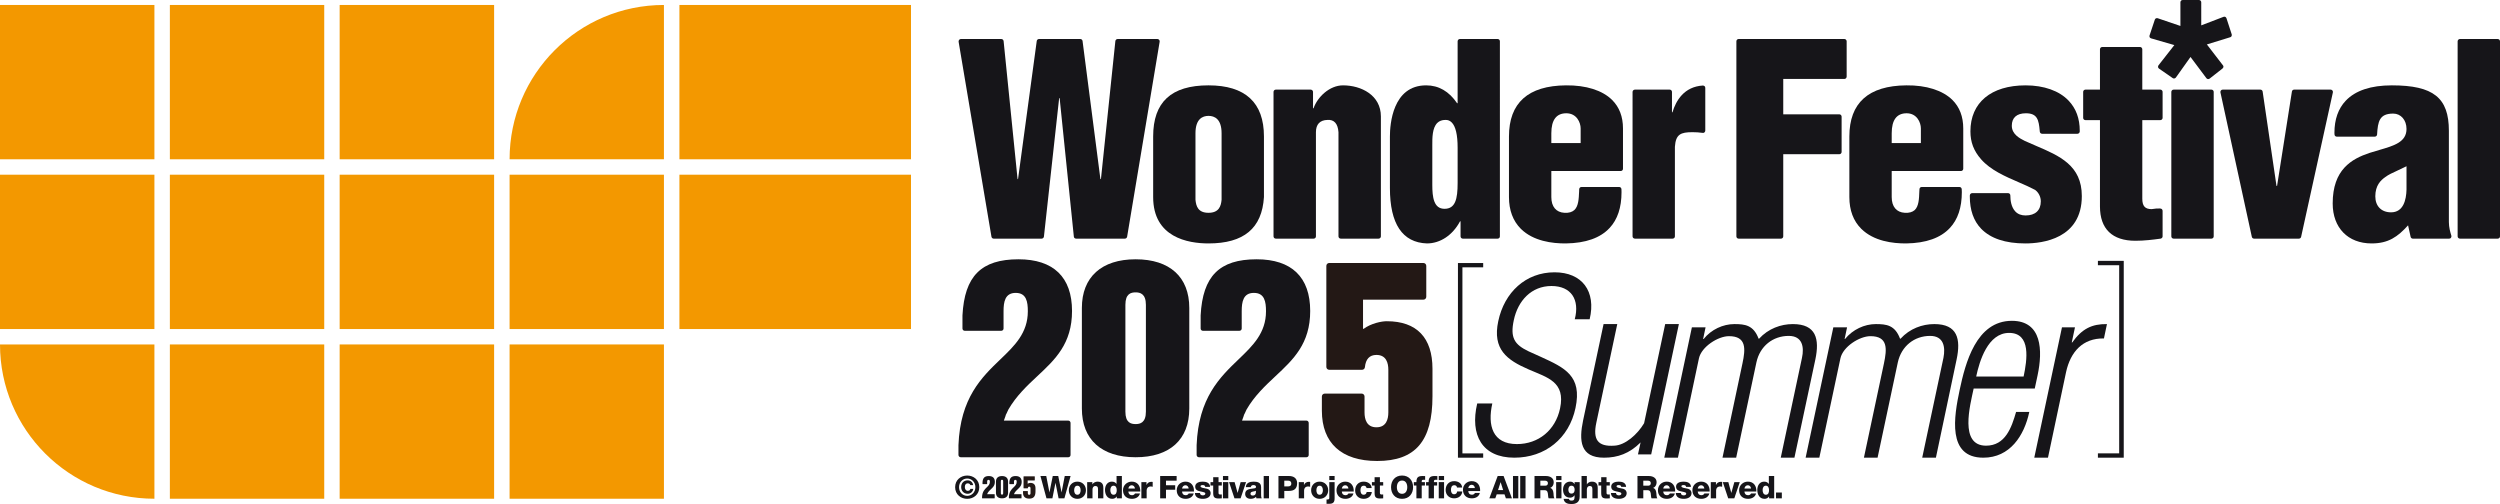 <?xml version="1.0" encoding="UTF-8"?><svg id="_イヤー_2" xmlns="http://www.w3.org/2000/svg" viewBox="0 0 672.868 135.664"><defs><style>.cls-1{fill:#f39800;}.cls-2{fill:#161519;}.cls-3{fill:#231815;}</style></defs><g id="_イルロゴ"><g id="_バナー"><g><g><g><path class="cls-2" d="M672.247,10.499h-10.163c-.322,0-.619,.289-.619,.612V63.62c0,.34,.297,.609,.619,.609h10.163c.351,0,.621-.269,.621-.609V11.111c0-.322-.27-.612-.621-.612Z"/><path class="cls-2" d="M303.363,63.712l8.757-52.488c.024-.188-.021-.376-.14-.498-.106-.146-.294-.227-.46-.227h-10.707c-.317,0-.587,.257-.615,.555l-3.88,37.137h-.146l-4.805-37.154c-.042-.31-.303-.537-.612-.537h-11.116c-.3,0-.557,.227-.602,.537l-5.022,37.08-.136,.131-3.759-37.181c-.027-.31-.299-.567-.612-.567h-10.901c-.166,0-.341,.081-.454,.227-.107,.122-.164,.31-.146,.498l8.842,52.488c.045,.301,.312,.516,.605,.516h12.893c.306,0,.579-.227,.624-.546l4.096-37.266h.133c0,.009,3.823,37.266,3.823,37.266,.019,.319,.29,.546,.621,.546h13.111c.297,0,.548-.215,.609-.516Z"/><path class="cls-2" d="M310.37,53.043c0,10.842,9.332,12.475,14.894,12.475,9.509,0,14.398-4.065,14.925-12.475v-16.313c0-9.12-5.025-13.758-14.925-13.758-10.035,0-14.894,4.503-14.894,13.758v16.313Zm18.417,.713c-.154,1.719-.706,3.519-3.523,3.519-2.803,0-3.341-1.761-3.505-3.519v-17.891c0-3.853,1.91-4.679,3.505-4.679,1.619,0,3.523,.827,3.523,4.679v17.891Z"/><path class="cls-2" d="M343.385,64.229h10.184c.342,0,.611-.269,.611-.609v-28.044c0-2.098,1.06-3.244,3.076-3.298,1.807-.146,2.824,.976,2.991,3.298v28.044c0,.34,.278,.609,.624,.609h10.168c.333,0,.624-.269,.624-.609V31.344c0-5.736-5.297-8.371-10.193-8.371-3.62,0-6.875,3.125-7.935,6.175h-.14v-4.417c0-.325-.293-.612-.624-.612h-9.385c-.348,0-.62,.286-.62,.612V63.62c0,.34,.272,.609,.62,.609Z"/><path class="cls-2" d="M403.095,10.499h-10.168c-.341,0-.611,.289-.611,.612V27.775h-.148c-2.156-3.184-4.947-4.802-8.324-4.802-9.048,0-9.751,10.505-9.751,13.758v13.874c0,9.663,3.36,14.68,9.96,14.913,3.584,0,6.915-2.208,8.907-5.942h.145v4.044c0,.34,.27,.609,.605,.609h9.384c.346,0,.599-.269,.599-.609V11.111c0-.322-.252-.612-.599-.612Zm-17.594,28.592c-.01-1.973-.01-4.647,1.332-5.996,.554-.546,1.275-.818,2.185-.818,.663-.03,1.222,.197,1.68,.654,1.081,1.039,1.619,3.352,1.619,6.855v9.466c0,4.294-.602,6.948-3.53,6.948-2.894,0-3.285-3.098-3.285-6.437v-10.672Z"/><path class="cls-2" d="M421.481,22.973c-10.193,.084-15.347,4.706-15.347,13.758v16.313c0,3.554,1.084,6.425,3.2,8.544,3.345,3.31,8.45,3.966,12.146,3.93,5.297-.084,9.233-1.462,11.73-4.157,2.14-2.265,3.217-5.509,3.217-9.636l-.015-.603-.006-.2c-.009-.328-.272-.597-.611-.597h-10.138c-.339,0-.6,.251-.623,.597l-.022,.627c-.088,1.961-.164,3.966-1.302,4.999-.605,.537-1.48,.8-2.664,.728-2.228-.128-3.511-1.659-3.511-4.232v-7.016h18.684c.333,0,.602-.266,.602-.609v-10.845c0-3.184-.987-5.751-2.945-7.691-2.592-2.564-6.996-3.972-12.396-3.91Zm-3.945,15.53v-2.638c0-3.578,1.351-5.378,4.033-5.378,2.798,0,3.857,2.495,3.857,4.086v3.93h-7.891Z"/><path class="cls-2" d="M458.311,23.021c-5.064,.322-7.236,4.08-8.168,7.192l.007-.012s-.007,0-.007,.012h-.136v-5.482c0-.325-.276-.612-.612-.612h-9.361c-.344,0-.636,.286-.636,.612V63.62c0,.34,.293,.609,.636,.609h10.141c.342,0,.62-.269,.62-.609v-24.113c.224-3.387,1.577-3.93,4.735-3.93,.927,0,1.784,.054,2.743,.188,.184,.03,.351-.012,.494-.146,.128-.122,.205-.301,.205-.475v-11.496c0-.176-.076-.334-.188-.457-.134-.104-.305-.17-.472-.17Z"/><path class="cls-2" d="M496.409,10.499h-28.47c-.33,0-.596,.289-.596,.612V63.62c0,.34,.266,.609,.596,.609h11.422c.328,0,.596-.269,.596-.609v-22.111h15.093c.337,0,.615-.283,.615-.603v-9.517c0-.328-.278-.621-.615-.621h-15.093v-9.514h16.452c.342,0,.614-.292,.614-.636V11.111c0-.322-.272-.612-.614-.612Z"/><path class="cls-2" d="M513.092,22.973c-10.189,.084-15.342,4.706-15.342,13.758v16.313c0,3.554,1.081,6.425,3.2,8.532,3.348,3.322,8.446,3.978,12.142,3.942,5.264-.084,9.206-1.462,11.706-4.157,2.14-2.265,3.223-5.509,3.223-9.636l-.022-.573-.006-.23c-.015-.328-.281-.597-.617-.597h-10.134c-.345,0-.621,.251-.624,.597l-.036,.627c-.07,1.961-.142,3.966-1.25,4.999-.615,.537-1.495,.8-2.668,.728-2.233-.128-3.517-1.659-3.517-4.232v-7.016h18.644c.337,0,.614-.266,.614-.609v-10.845c0-3.184-.984-5.751-2.936-7.691-2.621-2.564-7.02-3.972-12.376-3.91Zm-3.945,15.53v-2.638c0-3.578,1.351-5.378,4.016-5.378,2.778,0,3.835,2.495,3.835,4.086v3.93h-7.85Z"/><path class="cls-2" d="M547.916,39.214l-2.945-1.286c-1.296-.651-3.5-1.752-3.5-4.086,0-2.164,1.327-3.354,3.791-3.354,3.082,0,3.466,1.773,3.721,4.715l.022,.227c.03,.322,.296,.573,.624,.573h9.515c.322,0,.603-.283,.614-.606v-.203c0-3.289-.996-5.999-2.99-8.094-2.529-2.668-6.662-4.127-11.582-4.127-9.299,0-14.855,4.647-14.855,12.376,0,2.925,.884,5.247,2.879,7.527,2.527,2.886,6.412,4.578,10.147,6.192,1.583,.671,3.052,1.34,4.405,2.053,.942,.719,1.514,1.868,1.514,3.071,0,2.426-1.492,3.796-4.09,3.796-1.156,0-2.083-.349-2.763-1.068-1.114-1.182-1.347-2.987-1.347-4.321,0-.346-.27-.618-.605-.618h-9.678c-.322,0-.605,.272-.62,.603l-.004,.313c0,3.629,1.016,6.545,3.03,8.64,2.531,2.629,6.529,3.981,11.904,3.981,4.575,0,15.211-1.244,15.211-12.749,0-8.276-6.024-10.836-12.4-13.555Z"/><path class="cls-2" d="M581.433,24.119h-4.841V13.274c0-.343-.272-.627-.603-.627h-10.19c-.328,0-.6,.284-.6,.627v10.844h-3.902c-.351,0-.618,.286-.618,.612v6.998c0,.34,.267,.603,.618,.603h3.902v23.239c0,6.043,3.305,9.231,9.533,9.231,2.413,0,4.686-.284,6.793-.573,.302-.063,.532-.31,.532-.597v-6.888c0-.343-.275-.612-.606-.612l-.103-.021c-.738,0-1.223,0-2.243,.176h0c-1.783,0-2.512-.824-2.512-2.811v-21.144h4.841c.33,0,.623-.263,.623-.603v-6.998c0-.325-.293-.612-.623-.612Z"/><path class="cls-2" d="M595.198,24.119h-10.171c-.345,0-.621,.286-.621,.612V63.62c0,.34,.276,.609,.621,.609h10.171c.343,0,.614-.269,.614-.609V24.731c0-.325-.27-.612-.614-.612Z"/><path class="cls-2" d="M627.765,24.355c-.124-.149-.291-.236-.476-.236h-9.829c-.3,0-.55,.212-.597,.513l-3.996,25.412h-.154l-3.73-25.412c-.043-.277-.3-.513-.614-.513h-10.145c-.184,0-.357,.086-.475,.236-.111,.146-.161,.325-.124,.516l8.449,38.877c.064,.29,.315,.481,.6,.481h12.067c.285,0,.538-.191,.599-.481l8.549-38.877c.043-.191-.007-.37-.124-.516Z"/><path class="cls-2" d="M659.109,59.785v-24.582c0-8.899-4.168-12.23-15.356-12.23-5.627,0-9.797,1.391-12.397,4.127-2.013,2.116-3.052,5.02-3.052,8.664l.022,.412c0,.346,.276,.603,.602,.603h10.241c.322,0,.593-.257,.615-.57,.208-3.525,.621-5.638,4.341-5.638,2.071,0,3.579,1.737,3.579,4.136,0,3.536-3.375,4.506-7.254,5.64l-2.618,.785c-4.962,1.642-9.996,4.524-9.996,13.63,0,6.545,4.099,10.756,10.477,10.756,4.502,0,7.011-1.77,9.812-4.873l.685,3.104c.067,.29,.318,.481,.602,.481h9.781c.185,0,.372-.078,.487-.257,.112-.143,.154-.352,.096-.543-.293-.91-.667-2.256-.667-3.644Zm-11.404-15.029v6.282c-.07,2.778-.848,6.109-4.16,6.109-2.613,0-4.236-1.671-4.236-4.301,0-2.925,1.435-4.309,2.658-5.169,.871-.663,1.95-1.146,3.194-1.719,.018,0,2.522-1.203,2.522-1.203h.022Z"/><path class="cls-2" d="M585.631,20.872l3.938-5.541,4.268,5.702c.094,.134,.234,.221,.406,.251,.167,.027,.328-.03,.46-.116l3.482-2.734c.17-.14,.248-.305,.248-.492,0-.131-.04-.277-.136-.361l-4.325-5.622,6.29-1.94c.158-.042,.287-.155,.354-.298,.046-.084,.069-.185,.069-.283,0-.06-.007-.128-.03-.206l-1.411-4.327c-.061-.161-.167-.286-.315-.367-.158-.069-.33-.072-.496,0l-5.975,2.289V.609c0-.331-.272-.609-.626-.609h-4.378c-.343,0-.602,.277-.602,.609V6.986l-6.126-2.083c-.151-.051-.322-.024-.473,.045-.133,.072-.251,.185-.291,.352l-1.414,4.235c-.036,.069-.036,.128-.036,.185,0,.101,.019,.209,.055,.29,.087,.146,.222,.26,.385,.31l6.266,1.814-4.265,5.446c-.07,.113-.12,.257-.12,.379v.107c.043,.176,.12,.31,.269,.406l3.675,2.546c.266,.191,.65,.122,.853-.146Z"/><path class="cls-3" d="M373.265,86.455c-1.398,0-4.225,.55-6.277,2.068,.012-.008-.074-.005-.076-.004,0-.003-.041-.038-.058-.052v-7.814h16.249c.429,0,.776-.347,.776-.776v-8.318c0-.428-.347-.776-.776-.776h-25.347c-.429,0-.776,.348-.776,.776v27.194c0,.429,.347,.776,.776,.776h8.83c.399,0,.734-.303,.773-.7,.215-2.191,1.26-3.302,3.104-3.302,2.648,0,3.204,2.176,3.204,4.002v11.472c0,1.826-.557,4.002-3.204,4.002s-3.203-2.176-3.203-4.002v-4.292c0-.429-.347-.776-.776-.776h-9.93c-.429,0-.776,.347-.776,.776v3.824c0,8.732,5.286,13.54,14.885,13.54,10.294,0,14.884-5.368,14.884-17.407v-7.404c0-8.378-4.248-12.806-12.283-12.806Z"/><path class="cls-2" d="M279.19,101.245c4.806-4.486,9.343-8.735,9.343-17.543,0-9.1-4.99-13.915-14.414-13.915-10.013,0-14.525,4.521-15.074,15.115v3.522c0,.34,.275,.609,.614,.609h9.819c.348,0,.624-.269,.624-.609v-4.649c0-2.561,.4-4.943,3.278-4.943,2.88,0,3.258,2.382,3.258,4.943,0,5.849-3.565,9.276-7.342,12.899-5.076,4.868-10.834,10.403-11.33,23.141v2.639c0,.34,.287,.614,.629,.614h28.924c.34,0,.617-.274,.617-.614v-8.622c0-.34-.277-.631-.617-.631h-17.332c.04-.118,.536-1.489,.536-1.489-.03,.063-.08,.088-.111,.141,.161-.254,.37-.722,.793-1.633,2.12-3.661,5-6.38,7.782-8.974Z"/><path class="cls-2" d="M305.656,69.787c-9.177,0-14.472,4.785-14.472,13.092v27.073c0,8.353,5.295,13.115,14.472,13.115,9.192,0,14.437-4.762,14.437-13.115v-27.073c0-8.307-5.244-13.092-14.437-13.092Zm-2.759,12.257c0-2.984,1.473-3.354,2.759-3.354,1.181,0,2.76,.355,2.76,3.354v28.761c0,2.996-1.579,3.336-2.76,3.336-1.286,0-2.759-.372-2.759-3.336v-28.761Z"/><path class="cls-2" d="M343.291,101.245c4.806-4.486,9.346-8.735,9.346-17.543,0-9.1-4.995-13.915-14.416-13.915-10.013,0-14.527,4.521-15.071,15.115v3.522c0,.34,.272,.609,.614,.609h9.816c.348,0,.624-.269,.624-.609v-4.649c0-2.561,.4-4.943,3.278-4.943,2.88,0,3.258,2.382,3.258,4.943,0,5.849-3.562,9.276-7.341,12.899-5.076,4.868-10.834,10.403-11.332,23.141v2.639c0,.34,.29,.614,.634,.614h28.921c.34,0,.614-.274,.614-.614v-8.622c0-.34-.274-.631-.614-.631h-17.332c.04-.118,.536-1.489,.536-1.489-.035,.063-.083,.088-.108,.141,.161-.254,.37-.722,.79-1.633,2.117-3.661,5.003-6.38,7.782-8.974Z"/></g><g id="_ルシー"><path class="cls-2" d="M260.323,133.456c-1.21,0-2.198-.961-2.198-2.334,0-1.37,.989-2.331,2.198-2.331,1.192,0,2.198,.961,2.198,2.331,0,1.373-1.006,2.334-2.198,2.334Zm0,.803c1.675,0,3.252-1.152,3.252-3.136,0-1.988-1.577-3.134-3.252-3.134-1.684,0-3.252,1.146-3.252,3.134,0,1.985,1.568,3.136,3.252,3.136Zm.836-2.68c-.027,.37-.322,.522-.711,.522-.454,0-.767-.439-.767-1.021,0-.606,.272-.991,.752-.991,.337,0,.648,.122,.726,.483h.756c-.128-.839-.723-1.286-1.481-1.286-1.078,0-1.738,.776-1.738,1.809,0,1.012,.693,1.803,1.753,1.803,.735,0,1.38-.454,1.502-1.319h-.791Z"/><g><path class="cls-3" d="M277.316,129.966c-.158,0-.476,.062-.707,.233l-.009-0-.006-.006v-.88h1.83c.048,0,.087-.039,.087-.087v-.937c0-.048-.039-.087-.087-.087h-2.855c-.048,0-.087,.039-.087,.087v3.063c0,.048,.039,.087,.087,.087h.995c.045,0,.083-.034,.087-.079,.024-.247,.142-.372,.35-.372,.298,0,.361,.245,.361,.451v1.292c0,.206-.063,.451-.361,.451s-.361-.245-.361-.451v-.483c0-.048-.039-.087-.087-.087h-1.119c-.048,0-.087,.039-.087,.087v.431c0,.984,.596,1.525,1.677,1.525,1.16,0,1.677-.605,1.677-1.961v-.834c0-.944-.478-1.443-1.384-1.443Z"/><path class="cls-2" d="M266.71,131.669c.541-.505,1.052-.984,1.052-1.976,0-1.025-.562-1.568-1.624-1.568-1.128,0-1.636,.509-1.698,1.703v.397c0,.038,.031,.069,.069,.069h1.106c.039,0,.07-.03,.07-.069v-.524c0-.288,.045-.557,.369-.557,.324,0,.367,.268,.367,.557,0,.659-.402,1.045-.827,1.453-.572,.548-1.22,1.172-1.276,2.607v.297c0,.038,.032,.069,.071,.069h3.258c.038,0,.069-.031,.069-.069v-.971c0-.038-.031-.071-.069-.071h-1.952c.005-.013,.06-.168,.06-.168-.003,.007-.009,.01-.012,.016,.018-.029,.042-.081,.089-.184,.239-.412,.563-.719,.877-1.011Z"/><path class="cls-2" d="M269.691,128.126c-1.034,0-1.63,.539-1.63,1.475v3.05c0,.941,.596,1.477,1.63,1.477,1.036,0,1.626-.536,1.626-1.477v-3.05c0-.936-.591-1.475-1.626-1.475Zm-.311,1.381c0-.336,.166-.378,.311-.378,.133,0,.311,.04,.311,.378v3.24c0,.338-.178,.376-.311,.376-.145,0-.311-.042-.311-.376v-3.24Z"/><path class="cls-2" d="M273.931,131.669c.541-.505,1.053-.984,1.053-1.976,0-1.025-.563-1.568-1.624-1.568-1.128,0-1.636,.509-1.698,1.703v.397c0,.038,.031,.069,.069,.069h1.106c.039,0,.07-.03,.07-.069v-.524c0-.288,.045-.557,.369-.557,.324,0,.367,.268,.367,.557,0,.659-.401,1.045-.827,1.453-.572,.548-1.22,1.172-1.277,2.607v.297c0,.038,.033,.069,.071,.069h3.258c.038,0,.069-.031,.069-.069v-.971c0-.038-.031-.071-.069-.071h-1.952c.005-.013,.06-.168,.06-.168-.004,.007-.009,.01-.012,.016,.018-.029,.042-.081,.089-.184,.239-.412,.564-.719,.877-1.011Z"/></g><g><path class="cls-2" d="M286.483,134.127h-1.565l-.827-4.139h-.018l-.824,4.139h-1.592l-1.625-6.011h1.565l.851,4.396h.018l.884-4.396h1.472l.887,4.396h.015l.851-4.396h1.571l-1.664,6.011Z"/><path class="cls-2" d="M289.102,131.949c0-.555,.206-1.224,.869-1.224,.666,0,.878,.668,.878,1.224s-.212,1.212-.878,1.212c-.663,0-.869-.657-.869-1.212Zm-1.431,0c0,1.313,.947,2.31,2.3,2.31,1.359,0,2.306-.997,2.306-2.31s-.947-2.319-2.306-2.319c-1.353,0-2.3,1.006-2.3,2.319Z"/><path class="cls-2" d="M292.608,129.758h1.392v.594h.015c.26-.442,.851-.722,1.371-.722,1.46,0,1.577,1.062,1.577,1.695v2.802h-1.431v-2.11c0-.597,.066-1.206-.717-1.206-.541,0-.773,.451-.773,.934v2.382h-1.434v-4.369Z"/><path class="cls-2" d="M299.719,130.725c.624,0,.851,.579,.851,1.215,0,.555-.152,1.221-.851,1.221-.657,0-.875-.666-.875-1.262,0-.558,.218-1.173,.875-1.173Zm2.231-2.608h-1.431v2.113h-.018c-.293-.397-.708-.6-1.245-.6-1.239,0-1.846,1.077-1.846,2.217,0,1.23,.582,2.411,1.956,2.411,.505,0,.923-.224,1.204-.636h.015v.504h1.365v-6.011Z"/><path class="cls-2" d="M303.689,131.495c.083-.531,.421-.892,.923-.892,.481,0,.83,.403,.854,.892h-1.777Zm3.208,.8c.069-1.483-.717-2.665-2.285-2.665-1.284,0-2.359,.964-2.359,2.301,0,1.465,.974,2.328,2.395,2.328,.977,0,1.914-.442,2.174-1.45h-1.338c-.137,.316-.472,.477-.818,.477-.606,0-.953-.394-.977-.991h3.208Z"/><path class="cls-2" d="M307.198,129.758h1.377v.767h.015c.212-.555,.699-.85,1.314-.85,.111,0,.23,.012,.337,.033v1.31c-.185-.054-.352-.086-.547-.086-.708,0-1.078,.489-1.078,1.03v2.167h-1.419v-4.369Z"/><path class="cls-2" d="M312.254,128.117h4.432v1.253h-2.864v1.232h2.479v1.206h-2.479v2.319h-1.568v-6.011Z"/><path class="cls-2" d="M318.144,131.495c.084-.531,.424-.892,.926-.892,.481,0,.83,.403,.851,.892h-1.777Zm3.211,.8c.069-1.483-.717-2.665-2.285-2.665-1.287,0-2.356,.964-2.356,2.301,0,1.465,.965,2.328,2.392,2.328,.98,0,1.911-.442,2.174-1.45h-1.341c-.134,.316-.472,.477-.815,.477-.606,0-.956-.394-.98-.991h3.211Z"/><path class="cls-2" d="M322.97,132.686c0,.224,.093,.382,.239,.492,.131,.101,.328,.152,.529,.152,.278,0,.675-.119,.675-.466,0-.337-.448-.403-.699-.466-.902-.224-2.031-.251-2.031-1.427,0-1.05,1.135-1.343,1.998-1.343,.959,0,1.962,.281,2.013,1.415h-1.326c0-.185-.066-.301-.182-.376-.119-.075-.278-.11-.457-.11-.233,0-.615,.027-.615,.325,0,.418,.962,.492,1.619,.633,.887,.179,1.114,.818,1.114,1.185,0,1.167-1.114,1.558-2.1,1.558-1.036,0-2.097-.349-2.141-1.573h1.365Z"/><path class="cls-2" d="M328.845,130.684h-.884v1.991c0,.343,.2,.421,.511,.421,.119,0,.245-.018,.373-.018v1.05c-.26,.009-.523,.042-.785,.042-1.222,0-1.532-.352-1.532-1.54v-1.946h-.726v-.925h.726v-1.325h1.434v1.325h.884v.925Z"/><path class="cls-2" d="M329.155,129.758h1.434v4.369h-1.434v-4.369Zm1.434-.543h-1.434v-1.098h1.434v1.098Z"/><path class="cls-2" d="M333.907,134.127h-1.652l-1.457-4.369h1.49l.8,2.889h.018l.809-2.889h1.458l-1.466,4.369Z"/><path class="cls-2" d="M336.562,132.877c0-.349,.269-.483,.588-.555,.313-.086,.684-.113,.884-.239,.036,.898-.194,1.289-.875,1.289-.322,0-.597-.143-.597-.495Zm.081-1.77c.072-.373,.323-.549,.72-.549,.293,0,.69,.125,.69,.46,0,.266-.134,.349-.379,.403-.995,.197-2.542,.09-2.542,1.516,0,.895,.654,1.322,1.49,1.322,.523,0,1.069-.155,1.44-.543,.018,.143,.033,.278,.084,.412h1.44c-.167-.346-.167-.749-.167-1.119v-1.913c0-1.239-1.004-1.465-2.04-1.465-.496,0-1.003,.09-1.392,.307-.385,.227-.654,.597-.678,1.17h1.335Z"/><path class="cls-2" d="M340.119,128.117h1.428v6.011h-1.428v-6.011Z"/><path class="cls-2" d="M344.091,128.117h2.858c1.12,0,2.171,.513,2.171,1.934,0,1.495-.848,2.074-2.171,2.074h-1.287v2.003h-1.571v-6.011Zm1.571,2.793h1.051c.487,0,.842-.203,.842-.746,0-.564-.361-.794-.842-.794h-1.051v1.54Z"/><path class="cls-2" d="M349.56,129.758h1.392v.767h.015c.212-.555,.702-.85,1.314-.85,.111,0,.227,.012,.337,.033v1.31c-.182-.054-.349-.086-.55-.086-.705,0-1.075,.489-1.075,1.03v2.167h-1.434v-4.369Z"/><path class="cls-2" d="M354.302,131.949c0-.555,.203-1.224,.869-1.224,.666,0,.878,.668,.878,1.224s-.212,1.212-.878,1.212c-.666,0-.869-.657-.869-1.212Zm-1.413,0c0,1.313,.926,2.31,2.282,2.31s2.309-.997,2.309-2.31-.953-2.319-2.309-2.319-2.282,1.006-2.282,2.319Z"/><path class="cls-2" d="M359.206,134.127c0,1.101-.439,1.468-1.449,1.468h-.726v-1.164h.287c.299-.009,.457-.096,.457-.403v-4.271h1.431v4.369Zm0-4.912h-1.431v-1.098h1.431v1.098Z"/><path class="cls-2" d="M361.147,131.495c.081-.531,.415-.892,.926-.892,.478,0,.824,.403,.851,.892h-1.777Zm3.205,.8c.069-1.483-.714-2.665-2.279-2.665-1.293,0-2.362,.964-2.362,2.301,0,1.465,.971,2.328,2.395,2.328,.977,0,1.911-.442,2.171-1.45h-1.338c-.134,.316-.472,.477-.815,.477-.609,0-.956-.394-.977-.991h3.205Z"/><path class="cls-2" d="M367.793,131.358c-.009-.37-.337-.633-.699-.633-.8,0-.926,.683-.926,1.292,0,.564,.245,1.143,.845,1.143,.505,0,.752-.284,.821-.746h1.392c-.128,1.17-1.039,1.844-2.204,1.844-1.311,0-2.288-.904-2.288-2.241,0-1.394,.884-2.387,2.288-2.387,1.09,0,2.061,.573,2.162,1.728h-1.392Z"/><path class="cls-2" d="M372.282,130.684h-.884v1.991c0,.343,.203,.421,.514,.421,.117,0,.245-.018,.37-.018v1.05c-.26,.009-.523,.042-.782,.042-1.222,0-1.532-.352-1.532-1.54v-1.946h-.723v-.925h.723v-1.325h1.431v1.325h.884v.925Z"/><path class="cls-2" d="M375.964,131.122c0-.892,.388-1.785,1.398-1.785,1.012,0,1.398,.892,1.398,1.785,0,.895-.385,1.788-1.398,1.788-1.009,0-1.398-.892-1.398-1.788Zm-1.565,0c0,1.743,1.069,3.136,2.963,3.136,1.897,0,2.966-1.394,2.966-3.136,0-1.74-1.069-3.134-2.966-3.134-1.893,0-2.963,1.394-2.963,3.134Z"/><path class="cls-2" d="M381.223,130.684h-.693v-.925h.693c0-1.253,.439-1.641,1.658-1.641,.23,0,.463,.018,.69,.024v1.012c-.134-.018-.26-.024-.385-.024-.328,0-.535,.042-.535,.439v.191h.863v.925h-.863v3.444h-1.428v-3.444Z"/><path class="cls-2" d="M384.509,130.684h-.69v-.925h.69c0-1.253,.436-1.641,1.658-1.641,.227,0,.463,.018,.693,.024v1.012c-.137-.018-.26-.024-.388-.024-.329,0-.532,.042-.532,.439v.191h.857v.925h-.857v3.444h-1.431v-3.444Z"/><path class="cls-2" d="M387.235,129.758h1.434v4.369h-1.434v-4.369Zm1.434-.543h-1.434v-1.098h1.434v1.098Z"/><path class="cls-2" d="M392.145,131.227c-.006-.37-.334-.633-.696-.633-.8,0-.926,.683-.926,1.292,0,.564,.242,1.143,.851,1.143,.496,0,.75-.283,.815-.746h1.392c-.126,1.17-1.036,1.844-2.201,1.844-1.311,0-2.291-.904-2.291-2.241,0-1.394,.887-2.387,2.291-2.387,1.087,0,2.058,.573,2.156,1.728h-1.392Z"/><path class="cls-2" d="M396.96,131.364c-.027-.489-.37-.892-.851-.892-.505,0-.842,.361-.929,.892h1.78Zm-1.78,.8c.027,.597,.37,.991,.977,.991,.349,0,.684-.161,.818-.477h1.323c-.263,1.009-1.177,1.451-2.156,1.451-1.425,0-2.389-.863-2.389-2.328,0-1.337,1.069-2.301,2.356-2.301,1.568,0,2.333,1.182,2.264,2.665h-3.193Z"/><path class="cls-2" d="M403.88,129.782h.018l.663,2.11h-1.365l.684-2.11Zm-3.031,4.345h1.604l.382-1.077h2.1l.37,1.077h1.631l-2.246-6.011h-1.592l-2.249,6.011Z"/><path class="cls-2" d="M407.216,128.117h1.431v6.011h-1.431v-6.011Z"/><path class="cls-2" d="M409.16,128.117h1.431v6.011h-1.431v-6.011Z"/><path class="cls-2" d="M414.581,129.37h1.245c.436,0,.791,.203,.791,.648,0,.457-.251,.707-.723,.707h-1.314v-1.355Zm-1.571,4.757h1.571v-2.188h1.186c.732,0,.833,.621,.875,1.23,.018,.167,.045,.758,.176,.958h1.55c-.209-.218-.236-1.101-.251-1.358-.051-.567-.236-1.283-.875-1.438v-.015c.63-.245,.941-.856,.941-1.507,0-1.212-1.042-1.692-2.103-1.692h-3.07v6.011Z"/><path class="cls-2" d="M418.833,129.758h1.431v4.369h-1.431v-4.369Zm1.431-.543h-1.431v-1.098h1.431v1.098Z"/><path class="cls-2" d="M422.955,130.725c-.636,0-.836,.558-.836,1.095,0,.513,.236,1.03,.827,1.03,.606,0,.866-.474,.866-1.018,0-.558-.221-1.107-.857-1.107Zm2.213,2.871c0,.716-.134,2.068-2.18,2.068-1.021,0-1.98-.233-2.15-1.403h1.431c.036,.194,.111,.313,.245,.379,.128,.069,.305,.09,.523,.09,.684,0,.753-.472,.753-1.015v-.412h-.018c-.266,.403-.702,.642-1.162,.642-1.326,0-1.92-.946-1.92-2.176,0-1.164,.681-2.14,1.92-2.14,.52,0,.917,.227,1.171,.68h.015v-.552h1.374v3.838Z"/><path class="cls-2" d="M425.667,128.117h1.431v2.235h.018c.218-.442,.806-.722,1.335-.722,1.455,0,1.574,1.062,1.574,1.695v2.802h-1.437v-2.11c0-.597,.069-1.206-.714-1.206-.541,0-.776,.451-.776,.934v2.382h-1.431v-6.011Z"/><path class="cls-2" d="M433.274,130.684h-.881v1.991c0,.343,.197,.421,.508,.421,.116,0,.248-.018,.373-.018v1.05c-.26,.009-.523,.042-.782,.042-1.222,0-1.532-.352-1.532-1.54v-1.946h-.729v-.925h.729v-1.325h1.434v1.325h.881v.925Z"/><path class="cls-2" d="M434.94,132.686c0,.224,.096,.382,.236,.492,.137,.101,.332,.152,.535,.152,.275,0,.675-.119,.675-.466,0-.337-.451-.403-.702-.466-.899-.224-2.031-.251-2.031-1.427,0-1.05,1.135-1.343,1.995-1.343,.959,0,1.968,.281,2.013,1.415h-1.323c0-.185-.066-.301-.182-.376-.117-.075-.281-.11-.454-.11-.236,0-.618,.027-.618,.325,0,.418,.959,.492,1.619,.633,.887,.179,1.114,.818,1.114,1.185,0,1.167-1.114,1.558-2.1,1.558-1.033,0-2.096-.349-2.141-1.573h1.365Z"/><path class="cls-2" d="M442.29,129.37h1.227c.439,0,.791,.203,.791,.648,0,.457-.251,.707-.726,.707h-1.293v-1.355Zm-1.571,4.757h1.571v-2.188h1.168c.732,0,.833,.621,.875,1.23,.018,.167,.045,.758,.176,.958h1.553c-.209-.218-.236-1.101-.254-1.358-.048-.567-.236-1.283-.875-1.438v-.015c.633-.245,.941-.856,.941-1.507,0-1.212-1.042-1.692-2.105-1.692h-3.049v6.011Z"/><path class="cls-2" d="M449.431,131.495c-.024-.489-.37-.892-.848-.892-.508,0-.845,.361-.929,.892h1.777Zm-1.777,.8c.024,.597,.373,.991,.977,.991,.346,0,.684-.161,.815-.477h1.341c-.263,1.009-1.195,1.45-2.171,1.45-1.425,0-2.392-.863-2.392-2.328,0-1.337,1.069-2.301,2.359-2.301,1.565,0,2.348,1.182,2.279,2.665h-3.208Z"/><path class="cls-2" d="M452.394,132.686c0,.224,.096,.382,.239,.492,.134,.101,.329,.152,.532,.152,.278,0,.675-.119,.675-.466,0-.337-.448-.403-.702-.466-.902-.224-2.031-.251-2.031-1.427,0-1.05,1.138-1.343,1.995-1.343,.965,0,1.968,.281,2.019,1.415h-1.326c0-.185-.066-.301-.185-.376-.117-.075-.275-.11-.454-.11-.239,0-.615,.027-.615,.325,0,.418,.965,.492,1.619,.633,.884,.179,1.114,.818,1.114,1.185,0,1.167-1.114,1.558-2.099,1.558-1.036,0-2.1-.349-2.138-1.573h1.359Z"/><path class="cls-2" d="M456.939,131.495c.081-.531,.421-.892,.926-.892,.481,0,.824,.403,.851,.892h-1.777Zm3.208,.8c.066-1.483-.717-2.665-2.282-2.665-1.29,0-2.359,.964-2.359,2.301,0,1.465,.971,2.328,2.395,2.328,.977,0,1.911-.442,2.171-1.45h-1.341c-.134,.316-.472,.477-.815,.477-.606,0-.953-.394-.977-.991h3.208Z"/><path class="cls-2" d="M460.452,129.758h1.389v.767h.018c.209-.555,.696-.85,1.314-.85,.111,0,.227,.012,.337,.033v1.31c-.188-.054-.355-.086-.549-.086-.708,0-1.075,.489-1.075,1.03v2.167h-1.434v-4.369Z"/><path class="cls-2" d="M466.786,134.127h-1.646l-1.46-4.369h1.493l.795,2.889h.018l.812-2.889h1.457l-1.469,4.369Z"/><path class="cls-2" d="M471.284,131.495c-.024-.489-.367-.892-.845-.892-.508,0-.848,.361-.932,.892h1.777Zm-1.777,.8c.027,.597,.373,.991,.983,.991,.34,0,.678-.161,.815-.477h1.338c-.257,1.009-1.198,1.45-2.174,1.45-1.422,0-2.392-.863-2.392-2.328,0-1.337,1.069-2.301,2.362-2.301,1.565,0,2.347,1.182,2.279,2.665h-3.211Z"/><path class="cls-2" d="M474.402,131.898c0,.597,.221,1.262,.878,1.262,.696,0,.851-.666,.851-1.221,0-.636-.23-1.215-.851-1.215-.657,0-.878,.615-.878,1.173Zm3.112,2.229h-1.365v-.504h-.018c-.278,.412-.702,.636-1.206,.636-1.371,0-1.953-1.182-1.953-2.411,0-1.14,.606-2.217,1.846-2.217,.537,0,.95,.203,1.242,.6h.021v-2.113h1.434v6.011Z"/><path class="cls-2" d="M478.01,134.127h1.565v-1.567h-1.565v1.567Z"/></g></g></g><g><path class="cls-2" d="M399.196,70.795v1.154h-5.59v50.08h5.59v1.157h-6.794v-52.39h6.794Z"/><path class="cls-2" d="M564.646,123.185v-1.166h5.727v-50.634h-5.727v-1.176h6.955v52.976h-6.955Z"/><path class="cls-2" d="M414.767,96.071c6.377,2.916,11.111,5.083,9.275,13.73-1.729,8.203-8.175,13.383-16.472,13.383-8.708,0-11.979-6.141-9.984-14.587h4.064c-1.336,5.954,.084,10.926,6.625,10.926,5.769,0,10.369-3.706,11.612-9.604,1.526-7.173-3.429-8.3-8.437-10.481-5.843-2.528-9.823-5.401-8.196-13.003,1.64-7.759,7.397-13.145,15.148-13.145,7.435,0,11.243,5.128,9.451,12.633h-4.01c1.383-5.271-.948-8.944-6.273-8.944-5.39,0-9.036,3.953-10.136,9.202-1.005,4.684,.137,6.538,3.965,8.37l3.369,1.519Z"/><path class="cls-2" d="M448.182,87.229h3.685l-7.456,35.078h-3.56l.709-3.23c-2.99,2.987-6.165,4.108-9.853,4.108-6.419,0-6.764-4.564-5.617-10.035l5.509-25.921h3.685l-5.641,26.566c-.948,4.457,.346,6.472,4.86,6.156,2.942-.128,6.222-3.042,8.002-6.04l5.676-26.683Z"/><path class="cls-2" d="M451.61,123.185h-3.676l7.429-35.078h3.685l-.659,3.138h.137c2.042-2.556,5.223-4.019,8.273-4.019,2.85,0,5.152,.27,6.526,3.932h.128c2.483-2.716,5.858-3.932,9.093-3.932,6.282,0,7.212,4.019,6.049,9.528l-5.632,26.431h-3.679l5.712-26.869c.635-2.932,.116-5.909-3.563-5.909-4.257,0-7.769,2.741-8.706,7.157l-5.444,25.621h-3.682l5.375-25.362c.841-3.915,1.121-7.344-3.634-7.344-2.925,0-7.394,2.837-8.079,5.973l-5.656,26.733Z"/><path class="cls-2" d="M489.669,123.185h-3.691l7.456-35.078h3.697l-.659,3.138h.107c2.072-2.556,5.244-4.019,8.279-4.019,2.871,0,5.17,.27,6.535,3.932h.137c2.48-2.716,5.843-3.932,9.084-3.932,6.258,0,7.17,4.019,6.001,9.528l-5.572,26.431h-3.685l5.715-26.869c.575-2.932,.065-5.909-3.578-5.909-4.257,0-7.754,2.741-8.708,7.157l-5.444,25.621h-3.676l5.39-25.362c.832-3.915,1.115-7.344-3.637-7.344-2.931,0-7.412,2.837-8.076,5.973l-5.676,26.733Z"/><path class="cls-2" d="M531.888,101.337c.871-4.123,3.136-11.737,8.857-11.737,5.969,0,4.845,7.292,3.906,11.737h-12.763Zm16.519-.315c1.422-6.677,1.207-14.674-6.917-14.674-9.656,0-12.536,11.497-14.045,18.556-1.535,7.218-3.437,18.281,6.353,18.281,7.155,0,11.019-5.894,12.381-12.323h-3.554c-1.204,4.195-2.889,9.09-8.091,9.09-7.239,0-4.287-10.856-3.33-15.387h16.445l.757-3.543Z"/><path class="cls-2" d="M557.607,92.181h.119c2.624-3.691,5.316-5.013,9.355-4.955l-.811,3.868c-5.685-.113-9.007,3.577-10.199,9.083l-4.865,23.008h-3.688l7.453-35.078h3.5l-.865,4.074Z"/></g></g><g><rect class="cls-1" y="1.337" width="41.561" height="41.534"/><rect class="cls-1" y="47.02" width="41.561" height="41.541"/><path class="cls-1" d="M41.561,134.233C18.599,134.233,0,115.642,0,92.707H41.561v41.526h0Z"/><rect class="cls-1" x="45.719" y="1.337" width="41.547" height="41.534"/><rect class="cls-1" x="45.719" y="47.02" width="41.547" height="41.541"/><rect class="cls-1" x="45.719" y="92.707" width="41.547" height="41.526"/><rect class="cls-1" x="91.417" y="1.337" width="41.573" height="41.534"/><rect class="cls-1" x="91.417" y="47.02" width="41.573" height="41.541"/><rect class="cls-1" x="91.417" y="92.707" width="41.573" height="41.526"/><rect class="cls-1" x="137.154" y="92.707" width="41.542" height="41.526"/><rect class="cls-1" x="137.154" y="47.02" width="41.542" height="41.541"/><path class="cls-1" d="M137.154,42.871c0-22.944,18.584-41.534,41.542-41.534V42.871h-41.542Z"/><g><rect class="cls-1" x="182.863" y="1.337" width="62.33" height="41.534"/><rect class="cls-1" x="182.863" y="47.02" width="62.33" height="41.541"/></g></g></g></g></svg>
